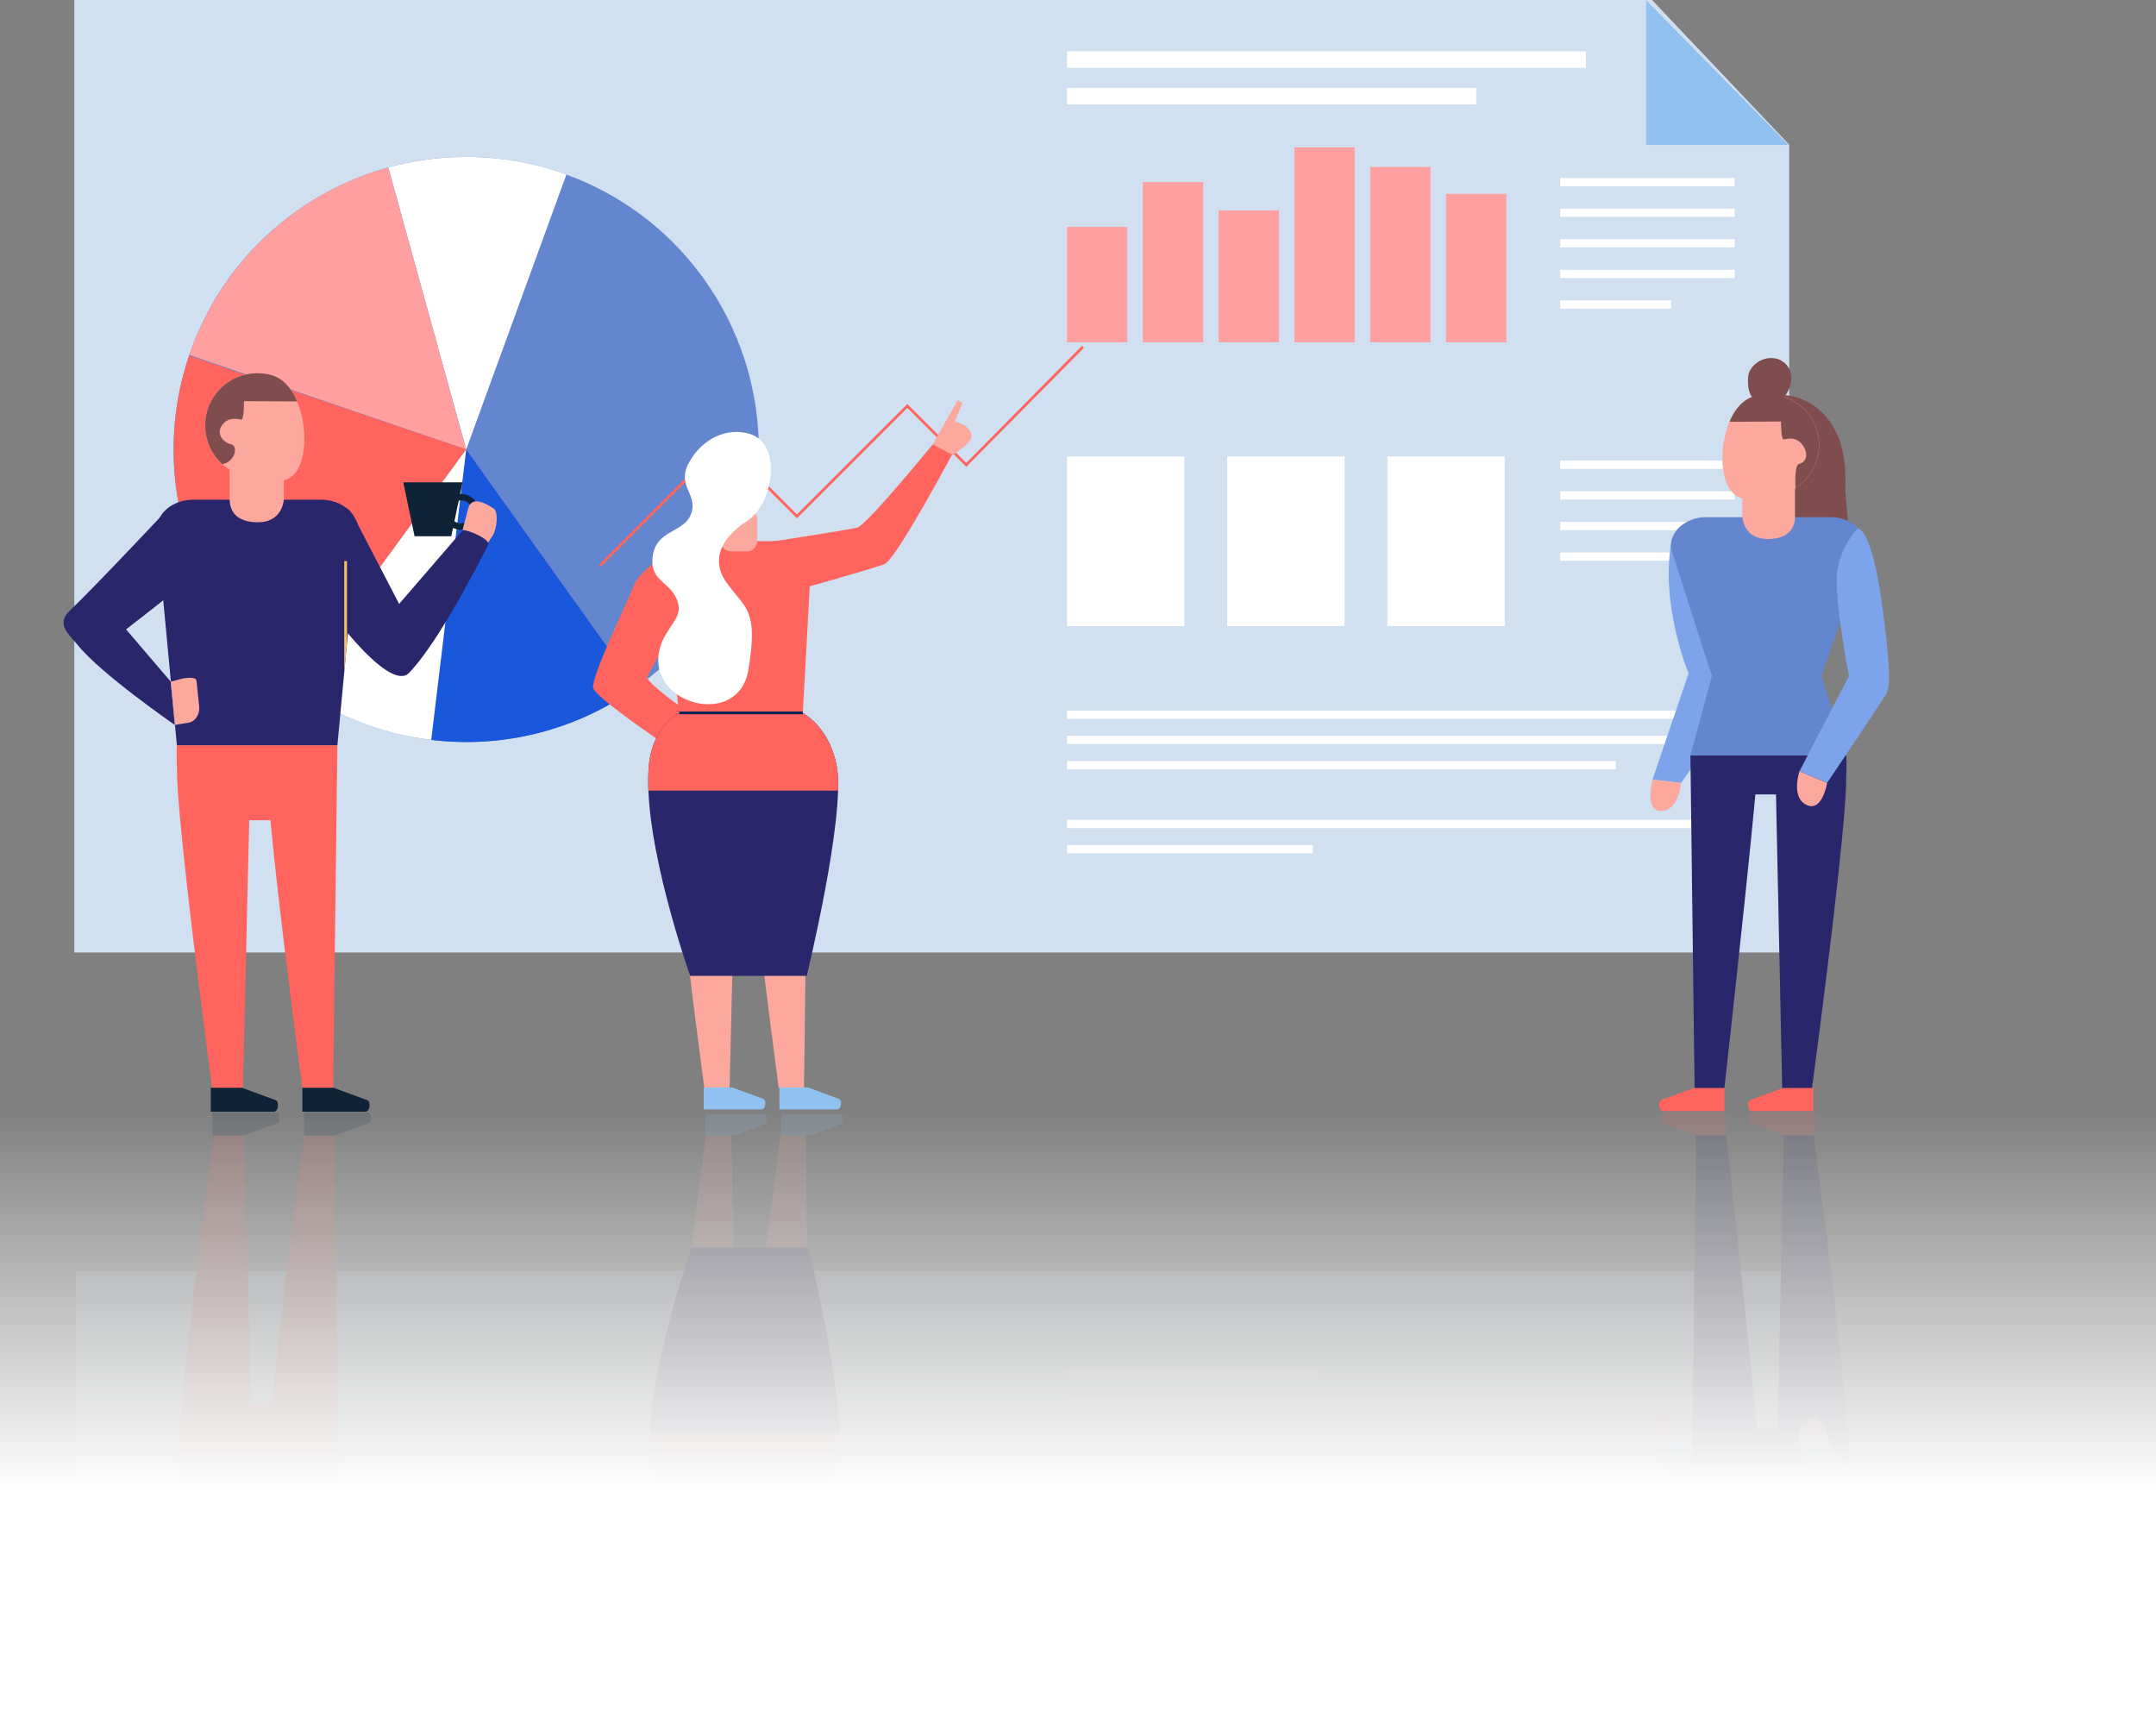 <svg xmlns="http://www.w3.org/2000/svg" xmlns:xlink="http://www.w3.org/1999/xlink" width="782" height="625.374" viewBox="0 0 782 625.374"><rect x="0" y="0" width="782" height="625.374" fill="#808080" stroke="none"/><defs><linearGradient id="a" x1="0.5" x2="0.5" y2="0.62" gradientUnits="objectBoundingBox"><stop offset="0" stop-color="#f7fbff" stop-opacity="0"/><stop offset="1" stop-color="#f7fbff"/></linearGradient><clipPath id="b"><rect width="782" height="222" transform="translate(0.456 0.181)" fill="url(#a)"/></clipPath><clipPath id="c"><path d="M415.306,113.413c2.88-9.741,11.024-8.249,20.766-5.369a18.391,18.391,0,1,1-10.425,35.273C415.906,140.44,412.427,123.154,415.306,113.413Z" transform="translate(-414.327 -105.879)" fill="#fca89e"/></clipPath><clipPath id="d"><path d="M285.91,111.361c-2.964-10.034-11.355-8.5-21.389-5.531a18.947,18.947,0,1,0,10.738,36.341C285.294,139.2,288.877,121.4,285.91,111.361Z" transform="translate(-250.937 -103.6)" fill="#fca89e"/></clipPath><clipPath id="e"><path d="M253.035,117.223H311.26l7.269,77.336c.65,6.309-5.447,11.722-13.2,11.722H258.967c-7.754,0-13.85-5.413-13.2-11.722Z" transform="translate(-245.719 -117.223)" fill="none"/></clipPath><clipPath id="f"><path d="M354.7,235.565H309.894s-9.889-4.645-11.065-19.694c-2.139-27.432,15.043-75.693,15.043-75.693h42.272s14.049,57.591,10.947,75.693C364.6,230.4,354.7,235.565,354.7,235.565Z" transform="translate(-298.645 -140.178)" fill="#29266b"/></clipPath><clipPath id="g"><path d="M415.306,136.542c2.88,9.741,11.024,8.249,20.766,5.369a18.391,18.391,0,1,0-10.425-35.273C415.906,109.514,412.427,126.8,415.306,136.542Z" transform="translate(-414.327 -105.879)" fill="#fca89e"/></clipPath><clipPath id="h"><path d="M285.91,135.191c-2.964,10.034-11.355,8.5-21.389,5.531a18.947,18.947,0,1,1,10.738-36.341C285.294,107.349,288.877,125.154,285.91,135.191Z" transform="translate(-250.937 -103.6)" fill="#fca89e"/></clipPath><clipPath id="i"><path d="M253.035,206.281H311.26l7.269-77.336c.65-6.309-5.447-11.722-13.2-11.722H258.967c-7.754,0-13.85,5.413-13.2,11.722Z" transform="translate(-245.719 -117.223)" fill="none"/></clipPath><clipPath id="j"><path d="M354.7,140.178H309.894s-9.889,4.645-11.065,19.694c-2.139,27.432,15.043,75.693,15.043,75.693h42.272s14.049-57.591,10.947-75.693C364.6,145.345,354.7,140.178,354.7,140.178Z" transform="translate(-298.645 -140.178)" fill="#29266b"/></clipPath><linearGradient id="k" x1="0.5" x2="0.5" y2="0.62" gradientUnits="objectBoundingBox"><stop offset="0" stop-color="#fff" stop-opacity="0"/><stop offset="1" stop-color="#fff"/></linearGradient></defs><g transform="translate(-966.456 -1111.298)"><g transform="translate(966 1514.491)" clip-path="url(#b)"><g transform="translate(24.076 0)" opacity="0.148"><g transform="translate(3.911 57.721)"><path d="M236.844,408.888V63.416H858.869V356.4L809.1,408.888Z" transform="translate(-236.844 -63.416)" fill="#d0e0f0"/><g transform="translate(570.133 292.892)"><g transform="translate(0 0)"><path d="M406.108,115.932V63.443h51.621Z" transform="translate(-406.108 -63.443)" fill="#91c1f1"/></g></g><g transform="translate(360.087 320.851)"><g transform="translate(0 0)"><rect width="188.197" height="5.99" fill="#fff"/></g></g><g transform="translate(360.087 84.765)"><g transform="translate(0 0)"><rect width="242.138" height="2.995" fill="#fff"/></g></g><g transform="translate(360.087 75.622)"><g transform="translate(0 0)"><rect width="242.138" height="2.995" fill="#fff"/></g></g><g transform="translate(360.087 66.478)"><g transform="translate(0 0)"><rect width="199.002" height="2.995" fill="#fff"/></g></g><g transform="translate(360.087 45.134)"><g transform="translate(0 0)"><rect width="242.138" height="2.995" fill="#fff"/></g></g><g transform="translate(360.087 35.99)"><g transform="translate(0 0)"><rect width="89.148" height="2.996" fill="#fff"/></g></g><g transform="translate(538.958 277.925)"><g transform="translate(0 0)"><rect width="63.267" height="2.996" fill="#fff"/></g></g><g transform="translate(538.958 266.825)"><g transform="translate(0 0)"><rect width="63.267" height="2.995" fill="#fff"/></g></g><g transform="translate(538.958 255.724)"><g transform="translate(0 0)"><rect width="63.267" height="2.995" fill="#fff"/></g></g><g transform="translate(538.958 244.623)"><g transform="translate(0 0)"><rect width="63.267" height="2.996" fill="#fff"/></g></g><g transform="translate(538.958 233.523)"><g transform="translate(0 0)"><rect width="40.26" height="2.995" fill="#fff"/></g></g><g transform="translate(538.958 175.403)"><g transform="translate(0 0)"><rect width="63.267" height="2.995" fill="#fff"/></g></g><g transform="translate(538.958 164.303)"><g transform="translate(0 0)"><rect width="63.267" height="2.995" fill="#fff"/></g></g><g transform="translate(538.958 153.202)"><g transform="translate(0 0)"><rect width="63.267" height="2.995" fill="#fff"/></g></g><g transform="translate(538.958 142.101)"><g transform="translate(0 0)"><rect width="44.286" height="2.995" fill="#fff"/></g></g><g transform="translate(360.087 307.605)"><g transform="translate(0 0)"><rect width="148.388" height="5.99" fill="#fff"/></g></g><g transform="translate(360.087 221.333)"><g transform="translate(0 0)"><rect width="21.856" height="41.858" fill="#ff9f9f"/></g></g><g transform="translate(387.578 221.333)"><g transform="translate(0 0)"><rect width="21.856" height="58.09" fill="#ff9f9f"/></g></g><g transform="translate(415.07 221.333)"><g transform="translate(0 0)"><rect width="21.856" height="47.848" fill="#ff9f9f"/></g></g><g transform="translate(442.563 221.333)"><g transform="translate(0 0)"><rect width="21.856" height="70.688" fill="#ff9f9f"/></g></g><g transform="translate(470.055 221.333)"><g transform="translate(0 0)"><rect width="21.856" height="63.576" fill="#ff9f9f"/></g></g><g transform="translate(497.547 221.333)"><g transform="translate(0 0)"><rect width="21.856" height="53.838" fill="#ff9f9f"/></g></g><g transform="translate(360.087 118.394)"><g transform="translate(0 0)"><rect width="42.561" height="61.51" fill="#fff"/></g></g><g transform="translate(476.267 118.394)"><g transform="translate(0 0)"><rect width="42.561" height="61.51" fill="#fff"/></g></g><g transform="translate(418.176 118.394)"><g transform="translate(0 0)"><rect width="42.561" height="61.51" fill="#fff"/></g></g></g><g transform="translate(13.523 107.636)"><g transform="translate(0 0)"><ellipse cx="106.103" cy="106.104" rx="106.103" ry="106.104" transform="matrix(0.293, 0.956, -0.956, 0.293, 202.894, 0)" fill="#6486ce"/></g><g transform="translate(26.432 26.432)"><g transform="translate(77.842 106.102)"><path d="M335.259,180.026a106.285,106.285,0,0,1-64.6,2.557L298.918,80.314Z" transform="translate(-270.655 -80.314)" fill="#fff"/></g><g transform="translate(5.696 106.102)"><path d="M321.382,183.721a106.3,106.3,0,0,1-72.146-67.976L349.645,81.453Z" transform="translate(-249.236 -81.453)" fill="#ff9f9f"/></g><g transform="translate(0 20.395)"><path d="M253.16,221.463a106.064,106.064,0,0,1,37.964-119.757l62.526,85.707Z" transform="translate(-247.545 -101.706)" fill="#ff645f"/></g><g transform="translate(93.191 0)"><path d="M275.212,112.623a107.485,107.485,0,0,1,12.914-.808,105.588,105.588,0,0,1,61.657,19.779l-61.657,86.323Z" transform="translate(-275.212 -111.815)" fill="#1958db"/></g></g><g transform="translate(69.866 27.211)"><path d="M323.107,217.138l-62.667-85.6a105.511,105.511,0,0,1,49.989-19.721Z" transform="translate(-260.44 -111.815)" fill="#fff"/></g></g><g transform="translate(575.602 0.178)"><g transform="translate(0.738 119.036)"><path d="M426.993,208.892c4.032-2.24,7.09-12.544,9.516-32.716s1.9-23.632.755-25.916-20.105-29.1-20.105-29.1l-10.368,1.189,13.086,38.57s-10.536,25.144-6.117,48.251C414.412,212.6,426.993,208.892,426.993,208.892Z" transform="translate(-406.79 -121.165)" fill="#7da4ea"/></g><g transform="translate(42.563 196.325)"><path d="M419.207,169.227s17.074,3.314,25.232-14.271c2.422-5.221,3.2-12.692,2.86-19.149-.148-2.8,3.318-29.9.509-29.9l-19.876,19.368Z" transform="translate(-419.207 -105.906)" fill="#7f4d4e"/></g><g transform="translate(14.498 8.263)"><path d="M467.392,265.5H410.875l1.506-120.737h10.8s8.172,73.055,11.25,106.627h7.481l2.25-106.627h10.8s12.739,94.7,12.4,112.953A70.445,70.445,0,0,1,467.392,265.5Z" transform="translate(-410.875 -144.767)" fill="#29266b"/></g><g transform="translate(7.395 128.999)"><path d="M472.386,119.1H415.869l7.777,28.86-14.834,46.21c-.633,6.124,5.285,11.378,12.813,11.378h45c7.528,0,13.446-5.255,12.813-11.378L463.4,147.962Z" transform="translate(-408.766 -119.102)" fill="#6486ce"/></g><g transform="translate(33.33 207.494)"><g transform="translate(0 0)"><path d="M425.618,114.984c10.011,0,9.953,6.807,9.953,8.444v11.078c0,2.506-3.742,2.3-5.969,2.3h-7.168c-2.226,0-5.969-2.034-5.969-4.544v-8.832C416.466,121.811,417.52,114.984,425.618,114.984Z" transform="translate(-416.466 -114.984)" fill="#fca89e"/></g></g><g transform="translate(26.126 221.79)"><path d="M415.306,113.413c2.88-9.741,11.024-8.249,20.766-5.369a18.391,18.391,0,1,1-10.425,35.273C415.906,140.44,412.427,123.154,415.306,113.413Z" transform="translate(-414.327 -105.879)" fill="#fca89e"/><g transform="translate(0 0)" clip-path="url(#c)"><g transform="translate(-12.063 -12.605)"><path d="M444.045,145.429s0-6.494.9-6.494,4.254,1.344,6.72-1.792,1.768-6.46-1.145-7.134-.994-26.829,5.948-25.485,7.511,36.425,3.931,42.7-15.006,13.214-19.038,12.766-30.611-14.76-30.611-14.76Z" transform="translate(-410.746 -104.474)" fill="#7f4d4e"/></g></g></g><g transform="translate(3.147 0)"><path d="M420.213,188.983h10.974v-8.417H408.929c-1.469,0-1.974,3.3-.687,4.012Z" transform="translate(-407.505 -180.566)" fill="#ff645f"/></g><g transform="translate(35.397 0)"><path d="M429.789,188.983H440.76v-8.417H418.506c-1.472,0-1.974,3.3-.691,4.012Z" transform="translate(-417.08 -180.566)" fill="#ff645f"/></g><g transform="translate(53.152 110.623)"><g transform="translate(0 0)"><path d="M433.282,154.927l-10.031,4.2s-3-8.778,1.957-11.867C431.419,143.388,433.282,154.927,433.282,154.927Z" transform="translate(-422.351 -146.464)" fill="#fca89e"/></g></g><g transform="translate(54.052 119.086)"><path d="M443.892,212.663c4.035-2.243,7.073-13.85,9.5-34.02s1.9-23.632.755-25.919-21.5-32.44-21.5-32.44l-10.031,4.2,17.933,34.488s-5.17,27.448-4.372,36.64A28.649,28.649,0,0,0,443.892,212.663Z" transform="translate(-422.618 -120.284)" fill="#7da4ea"/></g><g transform="translate(0 108.853)"><g transform="translate(0 0)"><path d="M407.309,158.744l10.341-1.1s-.623-9.256-6.386-10.189C404.038,146.278,407.309,158.744,407.309,158.744Z" transform="translate(-406.571 -147.372)" fill="#fca89e"/></g></g><g transform="translate(35.383 256.843)"><g transform="translate(0 0)"><path d="M427.058,101.963c3.058,0,8.923,9.175,3.57,14.272-5.042,4.8-13.211.4-13.507-4.844C416.609,102.471,420.432,101.963,427.058,101.963Z" transform="translate(-417.075 -101.963)" fill="#7f4d4e"/></g></g></g><g transform="translate(0 0)"><g transform="translate(137.72 211.051)"><g transform="translate(0 0)"><path d="M276.57,123.1a6.486,6.486,0,1,1,6.487,6.484A6.486,6.486,0,0,1,276.57,123.1Zm2.317,0a4.168,4.168,0,1,0,4.17-4.17A4.168,4.168,0,0,0,278.887,123.1Z" transform="translate(-276.57 -116.609)" fill="#0f2337"/></g></g><g transform="translate(123.242 208.697)"><g transform="translate(0 0)"><path d="M293.774,134.91h-21.5l4.1-19.557h13.31Z" transform="translate(-272.272 -115.353)" fill="#0f2337"/></g></g><g transform="translate(144.699 205.773)"><g transform="translate(0 0)"><path d="M289.549,120.451c1.59,2.388,2.294,8.849.323,10.014-1.937,1.145-7.239,4.739-8.983.5l-2.247-8.566,8.879-5Z" transform="translate(-278.642 -117.403)" fill="#fca89e"/></g></g><g transform="translate(41.02 8.508)"><path d="M247.962,268.051h58.225L304.63,143.663H293.511s-8.417,62.576-11.59,97.162h-7.707L271.9,143.663H260.775s-13.123,97.56-12.769,116.365A73.085,73.085,0,0,0,247.962,268.051Z" transform="translate(-247.861 -143.663)" fill="#ff645f"/></g><g transform="translate(33.804 132.896)"><g transform="translate(0 0)"><path d="M253.035,117.223H311.26l7.269,77.336c.65,6.309-5.447,11.722-13.2,11.722H258.967c-7.754,0-13.85-5.413-13.2-11.722Z" transform="translate(-245.719 -117.223)" fill="#29266b"/></g></g><g transform="translate(60.259 213.763)"><g transform="translate(0 0)"><path d="M263.826,112.981c-10.314,0-10.253,7.013-10.253,8.7v11.412c0,2.583,3.857,2.368,6.151,2.368h7.383c2.294,0,6.147-2.1,6.147-4.682v-9.1C273.254,120.01,272.169,112.981,263.826,112.981Z" transform="translate(-253.573 -112.981)" fill="#fca89e"/></g></g><g transform="translate(51.381 228.488)"><path d="M285.91,111.361c-2.964-10.034-11.355-8.5-21.389-5.531a18.947,18.947,0,1,0,10.738,36.341C285.294,139.2,288.877,121.4,285.91,111.361Z" transform="translate(-250.937 -103.6)" fill="#fca89e"/><g transform="translate(0 0)" clip-path="url(#d)"><g transform="translate(-4.422 6.203)"><path d="M268.153,125.158s0-6.693-.923-6.693-4.386,1.384-6.922-1.846.229-6.457,3.23-7.151.923-8.535-6.231-7.151-9.687,18.226-6,24.686,15.461,13.611,19.614,13.15,31.534-15.2,31.534-15.2Z" transform="translate(-249.624 -102.154)" fill="#7f4d4e"/></g></g></g><g transform="translate(94.573 158.015)"><path d="M276.087,172.78l14.844-28.57,22.955,26.616c0,1,10.647-2.994,9.317-5.322-2.159-3.779-16.966-33.936-28.61-46.243-6.5-6.871-25.579,18.229-26.616,19.961-1.657,2.762-3.9,19.873-4.214,29.422a4.2,4.2,0,0,0,3.769,4.308l3.439,6.191C272.877,179.338,275.42,174.576,276.087,172.78Z" transform="translate(-263.76 -118.073)" fill="#29266b"/></g><g transform="translate(0 140.239)"><path d="M274.331,197.152s-26.919-28.711-36.418-37.755c-5.238-4.992,0-8.734,2.994-12.476,8.3-10.378,35.182-28.944,35.182-28.944l-1.5,15.72L258.372,152.66s22.813,17.613,23.575,18.883c2.075,3.463.347,18.691.347,18.691Z" transform="translate(-235.683 -117.977)" fill="#29266b"/></g><g transform="translate(86.64 0)"><path d="M272.709,189.214H261.4v-8.67h22.928c1.516,0,2.034,3.4.711,4.133Z" transform="translate(-261.405 -180.544)" fill="#0f2337"/></g><g transform="translate(53.415 0)"><path d="M262.848,189.214H251.541v-8.67h22.931c1.512,0,2.031,3.4.707,4.133Z" transform="translate(-251.541 -180.544)" fill="#0f2337"/></g><g transform="translate(33.804 132.896)"><g transform="translate(0 0)" clip-path="url(#e)"><g transform="translate(68.026 24.571)"><rect width="0.998" height="42.222" fill="#f7bd61"/></g></g></g><g transform="translate(38.908 140.239)"><g transform="translate(0 0)"><path d="M253.223,137.148c2.86.243,4.611,3.1,4.315,5.952l-.947,9.145c-.1,1.752-2.863,1.223-4.615,1.122l-4.743-1.246,1.5-15.72S252.088,137.054,253.223,137.148Z" transform="translate(-247.234 -136.4)" fill="#fca89e"/></g></g></g><g transform="translate(192.075 0.829)"><g transform="translate(2.133 196.808)"><path d="M294.035,100.658l-.694.695,45.053,45.053,26.774-26.775,40.039,40.039L426.574,138.3l41.983,42.472.7-.691-42.678-43.173L405.206,158.28l-40.039-40.038-26.774,26.774Z" transform="translate(-293.34 -100.658)" fill="#ff645f"/></g><g transform="translate(0 122.808)"><g transform="translate(0 0)"><path d="M321.88,202.37c-2.947-.98-12.446-7.2-14.41-12.446s-15.393-32.75-14.74-37.008,40.285-30.133,40.285-30.133l5.895,13.1s-27.512,18.34-26.529,20.961S329.084,186,329.084,186Z" transform="translate(-292.707 -122.784)" fill="#ff645f"/></g></g><g transform="translate(29.715 7.808)"><path d="M301.613,252.65h48l-1.283-102.538h-9.165s-6.939,51.586-9.556,80.095h-6.353l-1.913-80.095h-9.165s-10.819,80.422-10.529,95.926A60.581,60.581,0,0,0,301.613,252.65Z" transform="translate(-301.529 -150.112)" fill="#fca89e"/></g><g transform="translate(25.076 143.207)"><path d="M306.326,121.684h44.805l3,54.614c.458,4.456-3.847,8.279-9.323,8.279h-35.3c-5.477,0-9.785-3.823-9.324-8.279Z" transform="translate(-300.152 -121.684)" fill="#ff645f"/></g><g transform="translate(46.378 202.378)"><g transform="translate(0 0)"><path d="M316.136,118.2h-6.181a3.718,3.718,0,0,0-3.479,3.917v7.619a3.72,3.72,0,0,0,3.479,3.917h6.181a3.717,3.717,0,0,0,3.476-3.917v-7.619A3.715,3.715,0,0,0,316.136,118.2Z" transform="translate(-306.476 -118.201)" fill="#fca89e"/></g></g><g transform="translate(67.588 0)"><path d="M323.144,188.464H312.773v-7.953H333.8c1.388,0,1.866,3.119.65,3.789Z" transform="translate(-312.773 -180.511)" fill="#91c1f1"/></g><g transform="translate(40.129 0)"><path d="M314.989,188.464H304.621v-7.953h21.028c1.388,0,1.866,3.119.65,3.789Z" transform="translate(-304.621 -180.511)" fill="#91c1f1"/></g><g transform="translate(20.001 48.419)"><path d="M354.7,235.565H309.894s-9.889-4.645-11.065-19.694c-2.139-27.432,15.043-75.693,15.043-75.693h42.272s14.049,57.591,10.947,75.693C364.6,230.4,354.7,235.565,354.7,235.565Z" transform="translate(-298.645 -140.178)" fill="#29266b"/><g clip-path="url(#f)"><g transform="translate(-11.135 67.186)"><path d="M295.339,137.32H399.489l-23.581,37.828H309.587Z" transform="translate(-295.339 -137.32)" fill="#ff645f"/></g></g></g><g transform="translate(31.253 143.317)"><g transform="translate(0 0)"><rect width="44.804" height="0.982" fill="#112256"/></g></g><g transform="translate(21.506 146.931)"><g transform="translate(0 0)"><path d="M334.433,207.967c-8.515,2.621-17.522-1.967-22.106-10.482s3.439-11.3.819-18.5c-2.553-7.023-12.611-5.571-13.921-15.393s7.535-9.007,9.337-17.687c1.051-5.073-4.763-8.431-6.716-15.558-5.568-20.3,28.5-29.8,32.1-7.858s-.98,21.941-7.858,31.44c-6.188,8.542-1.64,16.7,7.532,22.6S346.525,204.245,334.433,207.967Z" transform="translate(-299.092 -109.925)" fill="#fff"/></g></g><g transform="translate(123.165 236.458)"><g transform="translate(0 0)"><path d="M329.273,111.211l9.131,16.053,1.721-1.1-2.826-6.632s6.511-1.475,6.066-5.78c-.239-2.311-8.155-7.238-8.155-7.238Z" transform="translate(-329.273 -106.509)" fill="#fca89e"/></g></g><g transform="translate(63.233 187.332)"><g transform="translate(0 0)"><path d="M311.48,129.615s29.213,4.487,32.6,5.332S371.412,165.1,371.412,165.1l7.046-3.665s-20.294-38.045-24.521-39.739-35.512-10.425-35.512-10.425Z" transform="translate(-311.48 -111.275)" fill="#ff645f"/></g></g></g></g></g><g transform="translate(989.487 1111.298)"><g transform="translate(3.911 0)"><path d="M236.844,63.416V408.888H858.869V115.905L809.1,63.416Z" transform="translate(-236.844 -63.416)" fill="#d0e0f0"/><g transform="translate(570.133 0.091)"><path d="M406.108,63.443v52.489h51.621Z" transform="translate(-406.108 -63.443)" fill="#91c1f1"/></g><g transform="translate(360.087 18.631)"><rect width="188.197" height="5.99" fill="#fff"/></g><g transform="translate(360.087 257.712)"><rect width="242.138" height="2.995" fill="#fff"/></g><g transform="translate(360.087 266.855)"><rect width="242.138" height="2.995" fill="#fff"/></g><g transform="translate(360.087 275.999)"><rect width="199.002" height="2.995" fill="#fff"/></g><g transform="translate(360.087 297.343)"><rect width="242.138" height="2.995" fill="#fff"/></g><g transform="translate(360.087 306.486)"><rect width="89.148" height="2.996" fill="#fff"/></g><g transform="translate(538.958 64.551)"><rect width="63.267" height="2.996" fill="#fff"/></g><g transform="translate(538.958 75.652)"><rect width="63.267" height="2.995" fill="#fff"/></g><g transform="translate(538.958 86.752)"><rect width="63.267" height="2.995" fill="#fff"/></g><g transform="translate(538.958 97.853)"><rect width="63.267" height="2.996" fill="#fff"/></g><g transform="translate(538.958 108.954)"><rect width="40.26" height="2.995" fill="#fff"/></g><g transform="translate(538.958 167.074)"><rect width="63.267" height="2.995" fill="#fff"/></g><g transform="translate(538.958 178.174)"><rect width="63.267" height="2.995" fill="#fff"/></g><g transform="translate(538.958 189.275)"><rect width="63.267" height="2.995" fill="#fff"/></g><g transform="translate(538.958 200.375)"><rect width="44.286" height="2.995" fill="#fff"/></g><g transform="translate(360.087 31.877)"><rect width="148.388" height="5.99" fill="#fff"/></g><g transform="translate(360.087 82.281)"><rect width="21.856" height="41.858" fill="#ff9f9f"/></g><g transform="translate(387.578 66.049)"><rect width="21.856" height="58.09" fill="#ff9f9f"/></g><g transform="translate(415.07 76.291)"><rect width="21.856" height="47.848" fill="#ff9f9f"/></g><g transform="translate(442.563 53.451)"><rect width="21.856" height="70.688" fill="#ff9f9f"/></g><g transform="translate(470.055 60.563)"><rect width="21.856" height="63.576" fill="#ff9f9f"/></g><g transform="translate(497.547 70.301)"><rect width="21.856" height="53.838" fill="#ff9f9f"/></g><g transform="translate(360.087 165.567)"><rect width="42.561" height="61.51" fill="#fff"/></g><g transform="translate(476.267 165.567)"><rect width="42.561" height="61.51" fill="#fff"/></g><g transform="translate(418.176 165.567)"><rect width="42.561" height="61.51" fill="#fff"/></g></g><g transform="translate(13.523 30.486)"><g transform="translate(0)"><circle cx="106.103" cy="106.103" r="106.103" transform="translate(0 202.894) rotate(-72.963)" fill="#6486ce"/></g><g transform="translate(26.432 26.431)"><g transform="translate(77.842)"><path d="M335.259,86.707a106.285,106.285,0,0,0-64.6-2.557l28.263,102.268Z" transform="translate(-270.655 -80.314)" fill="#fff"/></g><g transform="translate(5.696 3.836)"><path d="M321.382,81.453a106.3,106.3,0,0,0-72.146,67.976l100.409,34.293Z" transform="translate(-249.236 -81.453)" fill="#ff9f9f"/></g><g transform="translate(0 72.055)"><path d="M253.16,101.706a106.064,106.064,0,0,0,37.964,119.757l62.526-85.707Z" transform="translate(-247.545 -101.706)" fill="#ff645f"/></g><g transform="translate(93.191 106.105)"><path d="M275.212,217.108a107.487,107.487,0,0,0,12.914.808,105.588,105.588,0,0,0,61.657-19.779l-61.657-86.323Z" transform="translate(-275.212 -111.815)" fill="#1958db"/></g></g><g transform="translate(69.866 132.536)"><path d="M323.107,111.815l-62.667,85.6a105.511,105.511,0,0,0,49.989,19.721Z" transform="translate(-260.44 -111.815)" fill="#fff"/></g></g><g transform="translate(575.602 129.837)"><g transform="translate(0.738 64.679)"><path d="M426.993,122.9c4.032,2.24,7.09,12.544,9.516,32.716s1.9,23.632.755,25.916-20.105,29.1-20.105,29.1l-10.368-1.189,13.086-38.57s-10.536-25.144-6.117-48.251C414.412,119.192,426.993,122.9,426.993,122.9Z" transform="translate(-406.79 -121.165)" fill="#7da4ea"/></g><g transform="translate(42.563 13.283)"><path d="M419.207,106.155s17.074-3.314,25.232,14.271c2.422,5.221,3.2,12.692,2.86,19.149-.148,2.8,3.318,29.9.509,29.9l-19.876-19.368Z" transform="translate(-419.207 -105.906)" fill="#7f4d4e"/></g><g transform="translate(14.498 144.178)"><path d="M467.392,144.767H410.875L412.38,265.5h10.8s8.172-73.055,11.25-106.627h7.481l2.25,106.627h10.8s12.739-94.7,12.4-112.953A70.445,70.445,0,0,0,467.392,144.767Z" transform="translate(-410.875 -144.767)" fill="#29266b"/></g><g transform="translate(7.395 57.73)"><path d="M472.386,205.55H415.869l7.777-28.86-14.834-46.21c-.633-6.124,5.285-11.378,12.813-11.378h45c7.528,0,13.446,5.255,12.813,11.378L463.4,176.69Z" transform="translate(-408.766 -119.102)" fill="#6486ce"/></g><g transform="translate(33.33 43.859)"><path d="M425.618,136.808c10.011,0,9.953-6.807,9.953-8.444V117.285c0-2.506-3.742-2.3-5.969-2.3h-7.168c-2.226,0-5.969,2.034-5.969,4.544v8.832C416.466,129.98,417.52,136.808,425.618,136.808Z" transform="translate(-416.466 -114.984)" fill="#fca89e"/></g><g transform="translate(26.126 13.19)"><path d="M415.306,136.542c2.88,9.741,11.024,8.249,20.766,5.369a18.391,18.391,0,1,0-10.425-35.273C415.906,109.514,412.427,126.8,415.306,136.542Z" transform="translate(-414.327 -105.879)" fill="#fca89e"/><g clip-path="url(#g)"><g transform="translate(-12.063 -4.731)"><path d="M444.045,119.052s0,6.494.9,6.494,4.254-1.344,6.72,1.792,1.768,6.46-1.145,7.134-.994,26.829,5.948,25.485,7.511-36.425,3.931-42.7-15.006-13.214-19.038-12.766-30.611,14.76-30.611,14.76Z" transform="translate(-410.746 -104.474)" fill="#7f4d4e"/></g></g></g><g transform="translate(3.147 264.76)"><path d="M420.213,180.566h10.974v8.417H408.929c-1.469,0-1.974-3.3-.687-4.012Z" transform="translate(-407.505 -180.566)" fill="#ff645f"/></g><g transform="translate(35.397 264.76)"><path d="M429.789,180.566H440.76v8.417H418.506c-1.472,0-1.974-3.3-.691-4.012Z" transform="translate(-417.08 -180.566)" fill="#ff645f"/></g><g transform="translate(53.152 149.894)"><path d="M433.282,150.661l-10.031-4.2s-3,8.778,1.957,11.867C431.419,162.2,433.282,150.661,433.282,150.661Z" transform="translate(-422.351 -146.464)" fill="#fca89e"/></g><g transform="translate(54.052 61.712)"><path d="M443.892,120.284c4.035,2.243,7.073,13.85,9.5,34.02s1.9,23.632.755,25.919-21.5,32.44-21.5,32.44l-10.031-4.2,17.933-34.488s-5.17-27.448-4.372-36.64A28.649,28.649,0,0,1,443.892,120.284Z" transform="translate(-422.618 -120.284)" fill="#7da4ea"/></g><g transform="translate(0 152.952)"><path d="M407.309,147.372l10.341,1.1s-.623,9.256-6.386,10.189C404.038,159.838,407.309,147.372,407.309,147.372Z" transform="translate(-406.571 -147.372)" fill="#fca89e"/></g><g transform="translate(35.383)"><path d="M427.058,118.3c3.058,0,8.923-9.175,3.57-14.272-5.042-4.8-13.211-.4-13.507,4.844C416.609,117.788,420.432,118.3,427.058,118.3Z" transform="translate(-417.075 -101.963)" fill="#7f4d4e"/></g></g><g transform="translate(0 135.352)"><g transform="translate(137.72 43.818)"><path d="M276.57,123.093a6.486,6.486,0,1,0,6.487-6.484A6.486,6.486,0,0,0,276.57,123.093Zm2.317,0a4.168,4.168,0,1,1,4.17,4.17A4.168,4.168,0,0,1,278.887,123.093Z" transform="translate(-276.57 -116.609)" fill="#0f2337"/></g><g transform="translate(123.242 39.586)"><path d="M293.774,115.353h-21.5l4.1,19.557h13.31Z" transform="translate(-272.272 -115.353)" fill="#0f2337"/></g><g transform="translate(144.699 46.492)"><path d="M289.549,129.93c1.59-2.388,2.294-8.849.323-10.014-1.937-1.145-7.239-4.739-8.983-.5l-2.247,8.566,8.879,5Z" transform="translate(-278.642 -117.403)" fill="#fca89e"/></g><g transform="translate(41.02 134.944)"><path d="M247.962,143.663h58.225L304.63,268.051H293.511s-8.417-62.576-11.59-97.162h-7.707L271.9,268.051H260.775s-13.123-97.56-12.769-116.365A73.085,73.085,0,0,1,247.962,143.663Z" transform="translate(-247.861 -143.663)" fill="#ff645f"/></g><g transform="translate(33.804 45.886)"><path d="M253.035,206.281H311.26l7.269-77.336c.65-6.309-5.447-11.722-13.2-11.722H258.967c-7.754,0-13.85,5.413-13.2,11.722Z" transform="translate(-245.719 -117.223)" fill="#29266b"/></g><g transform="translate(60.259 31.597)"><path d="M263.826,135.462c-10.314,0-10.253-7.013-10.253-8.7V115.353c0-2.583,3.857-2.368,6.151-2.368h7.383c2.294,0,6.147,2.1,6.147,4.682v9.1C273.254,128.432,272.169,135.462,263.826,135.462Z" transform="translate(-253.573 -112.981)" fill="#fca89e"/></g><g transform="translate(51.381)"><path d="M285.91,135.191c-2.964,10.034-11.355,8.5-21.389,5.531a18.947,18.947,0,1,1,10.738-36.341C285.294,107.349,288.877,125.154,285.91,135.191Z" transform="translate(-250.937 -103.6)" fill="#fca89e"/><g clip-path="url(#h)"><g transform="translate(-4.422 -4.872)"><path d="M268.153,117.171s0,6.693-.923,6.693-4.386-1.384-6.922,1.846.229,6.457,3.23,7.151.923,8.535-6.231,7.151-9.687-18.226-6-24.686,15.461-13.611,19.614-13.15,31.534,15.2,31.534,15.2Z" transform="translate(-249.624 -102.154)" fill="#7f4d4e"/></g></g></g><g transform="translate(94.573 48.75)"><path d="M276.087,124.442l14.844,28.57L313.886,126.4c0-1,10.647,2.994,9.317,5.322-2.159,3.779-16.966,33.936-28.61,46.243-6.5,6.871-25.579-18.229-26.616-19.961-1.657-2.762-3.9-19.873-4.214-29.422a4.2,4.2,0,0,1,3.769-4.308l3.439-6.191C272.877,117.884,275.42,122.647,276.087,124.442Z" transform="translate(-263.76 -118.073)" fill="#29266b"/></g><g transform="translate(0 48.426)"><path d="M274.331,117.977s-26.919,28.711-36.418,37.755c-5.238,4.992,0,8.734,2.994,12.476,8.3,10.378,35.182,28.944,35.182,28.944l-1.5-15.72-16.218-18.963s22.813-17.613,23.575-18.883c2.075-3.463.347-18.691.347-18.691Z" transform="translate(-235.683 -117.977)" fill="#29266b"/></g><g transform="translate(86.64 259.171)"><path d="M272.709,180.544H261.4v8.67h22.928c1.516,0,2.034-3.4.711-4.133Z" transform="translate(-261.405 -180.544)" fill="#0f2337"/></g><g transform="translate(53.415 259.171)"><path d="M262.848,180.544H251.541v8.67h22.931c1.512,0,2.031-3.4.707-4.133Z" transform="translate(-251.541 -180.544)" fill="#0f2337"/></g><g transform="translate(33.804 45.886)"><g clip-path="url(#i)"><g transform="translate(68.026 22.264)"><rect width="0.998" height="42.222" fill="#f7bd61"/></g></g></g><g transform="translate(38.908 110.482)"><path d="M253.223,152.772c2.86-.243,4.611-3.1,4.315-5.952l-.947-9.145c-.1-1.752-2.863-1.223-4.615-1.122l-4.743,1.246,1.5,15.72S252.088,152.867,253.223,152.772Z" transform="translate(-247.234 -136.4)" fill="#fca89e"/></g></g><g transform="translate(192.075 125.441)"><g transform="translate(2.133)"><path d="M294.035,180.772l-.694-.695,45.053-45.053L365.167,161.8l40.039-40.039,21.368,21.369,41.983-42.472.7.691-42.678,43.173L405.206,123.15l-40.039,40.038-26.774-26.774Z" transform="translate(-293.34 -100.658)" fill="#ff645f"/></g><g transform="translate(0 74.528)"><path d="M321.88,122.784c-2.947.98-12.446,7.2-14.41,12.446s-15.393,32.75-14.74,37.008,40.285,30.133,40.285,30.133l5.895-13.1s-27.512-18.34-26.529-20.961,16.7-29.149,16.7-29.149Z" transform="translate(-292.707 -122.784)" fill="#ff645f"/></g><g transform="translate(29.715 166.578)"><path d="M301.613,150.112h48L348.328,252.65h-9.165s-6.939-51.586-9.556-80.095h-6.353l-1.913,80.095h-9.165s-10.819-80.422-10.529-95.926A60.581,60.581,0,0,1,301.613,150.112Z" transform="translate(-301.529 -150.112)" fill="#fca89e"/></g><g transform="translate(25.076 70.823)"><path d="M306.326,184.577h44.805l3-54.614c.458-4.456-3.847-8.279-9.323-8.279h-35.3c-5.477,0-9.785,3.823-9.324,8.279Z" transform="translate(-300.152 -121.684)" fill="#ff645f"/></g><g transform="translate(46.378 59.092)"><path d="M316.136,133.655h-6.181a3.718,3.718,0,0,1-3.479-3.917v-7.619a3.72,3.72,0,0,1,3.479-3.917h6.181a3.717,3.717,0,0,1,3.476,3.917v7.619A3.715,3.715,0,0,1,316.136,133.655Z" transform="translate(-306.476 -118.201)" fill="#fca89e"/></g><g transform="translate(67.588 268.971)"><path d="M323.144,180.511H312.773v7.953H333.8c1.388,0,1.866-3.119.65-3.789Z" transform="translate(-312.773 -180.511)" fill="#91c1f1"/></g><g transform="translate(40.129 268.971)"><path d="M314.989,180.511H304.621v7.953h21.028c1.388,0,1.866-3.119.65-3.789Z" transform="translate(-304.621 -180.511)" fill="#91c1f1"/></g><g transform="translate(20.001 133.117)"><path d="M354.7,140.178H309.894s-9.889,4.645-11.065,19.694c-2.139,27.432,15.043,75.693,15.043,75.693h42.272s14.049-57.591,10.947-75.693C364.6,145.345,354.7,140.178,354.7,140.178Z" transform="translate(-298.645 -140.178)" fill="#29266b"/><g clip-path="url(#j)"><g transform="translate(-11.135 -9.627)"><path d="M295.339,175.148H399.489L375.907,137.32H309.587Z" transform="translate(-295.339 -137.32)" fill="#ff645f"/></g></g></g><g transform="translate(31.253 132.624)"><rect width="44.804" height="0.982" fill="#112256"/></g><g transform="translate(21.506 31.214)"><path d="M334.433,110.66c-8.515-2.621-17.522,1.967-22.106,10.482s3.439,11.3.819,18.5c-2.553,7.023-12.611,5.571-13.921,15.393s7.535,9.007,9.337,17.687c1.051,5.073-4.763,8.431-6.716,15.558-5.568,20.3,28.5,29.8,32.1,7.858s-.98-21.941-7.858-31.44c-6.188-8.542-1.64-16.7,7.532-22.6S346.525,114.382,334.433,110.66Z" transform="translate(-299.092 -109.925)" fill="#fff"/></g><g transform="translate(123.165 19.709)"><path d="M329.273,122.562l9.131-16.053,1.721,1.1-2.826,6.632s6.511,1.475,6.066,5.78c-.239,2.311-8.155,7.238-8.155,7.238Z" transform="translate(-329.273 -106.509)" fill="#fca89e"/></g><g transform="translate(63.233 35.763)"><path d="M311.48,146.763s29.213-4.487,32.6-5.332,27.337-30.156,27.337-30.156l7.046,3.665s-20.294,38.045-24.521,39.739S318.425,165.1,318.425,165.1Z" transform="translate(-311.48 -111.275)" fill="#ff645f"/></g></g></g><rect width="782" height="222" transform="translate(966.456 1514.672)" fill="url(#k)"/></g></svg>